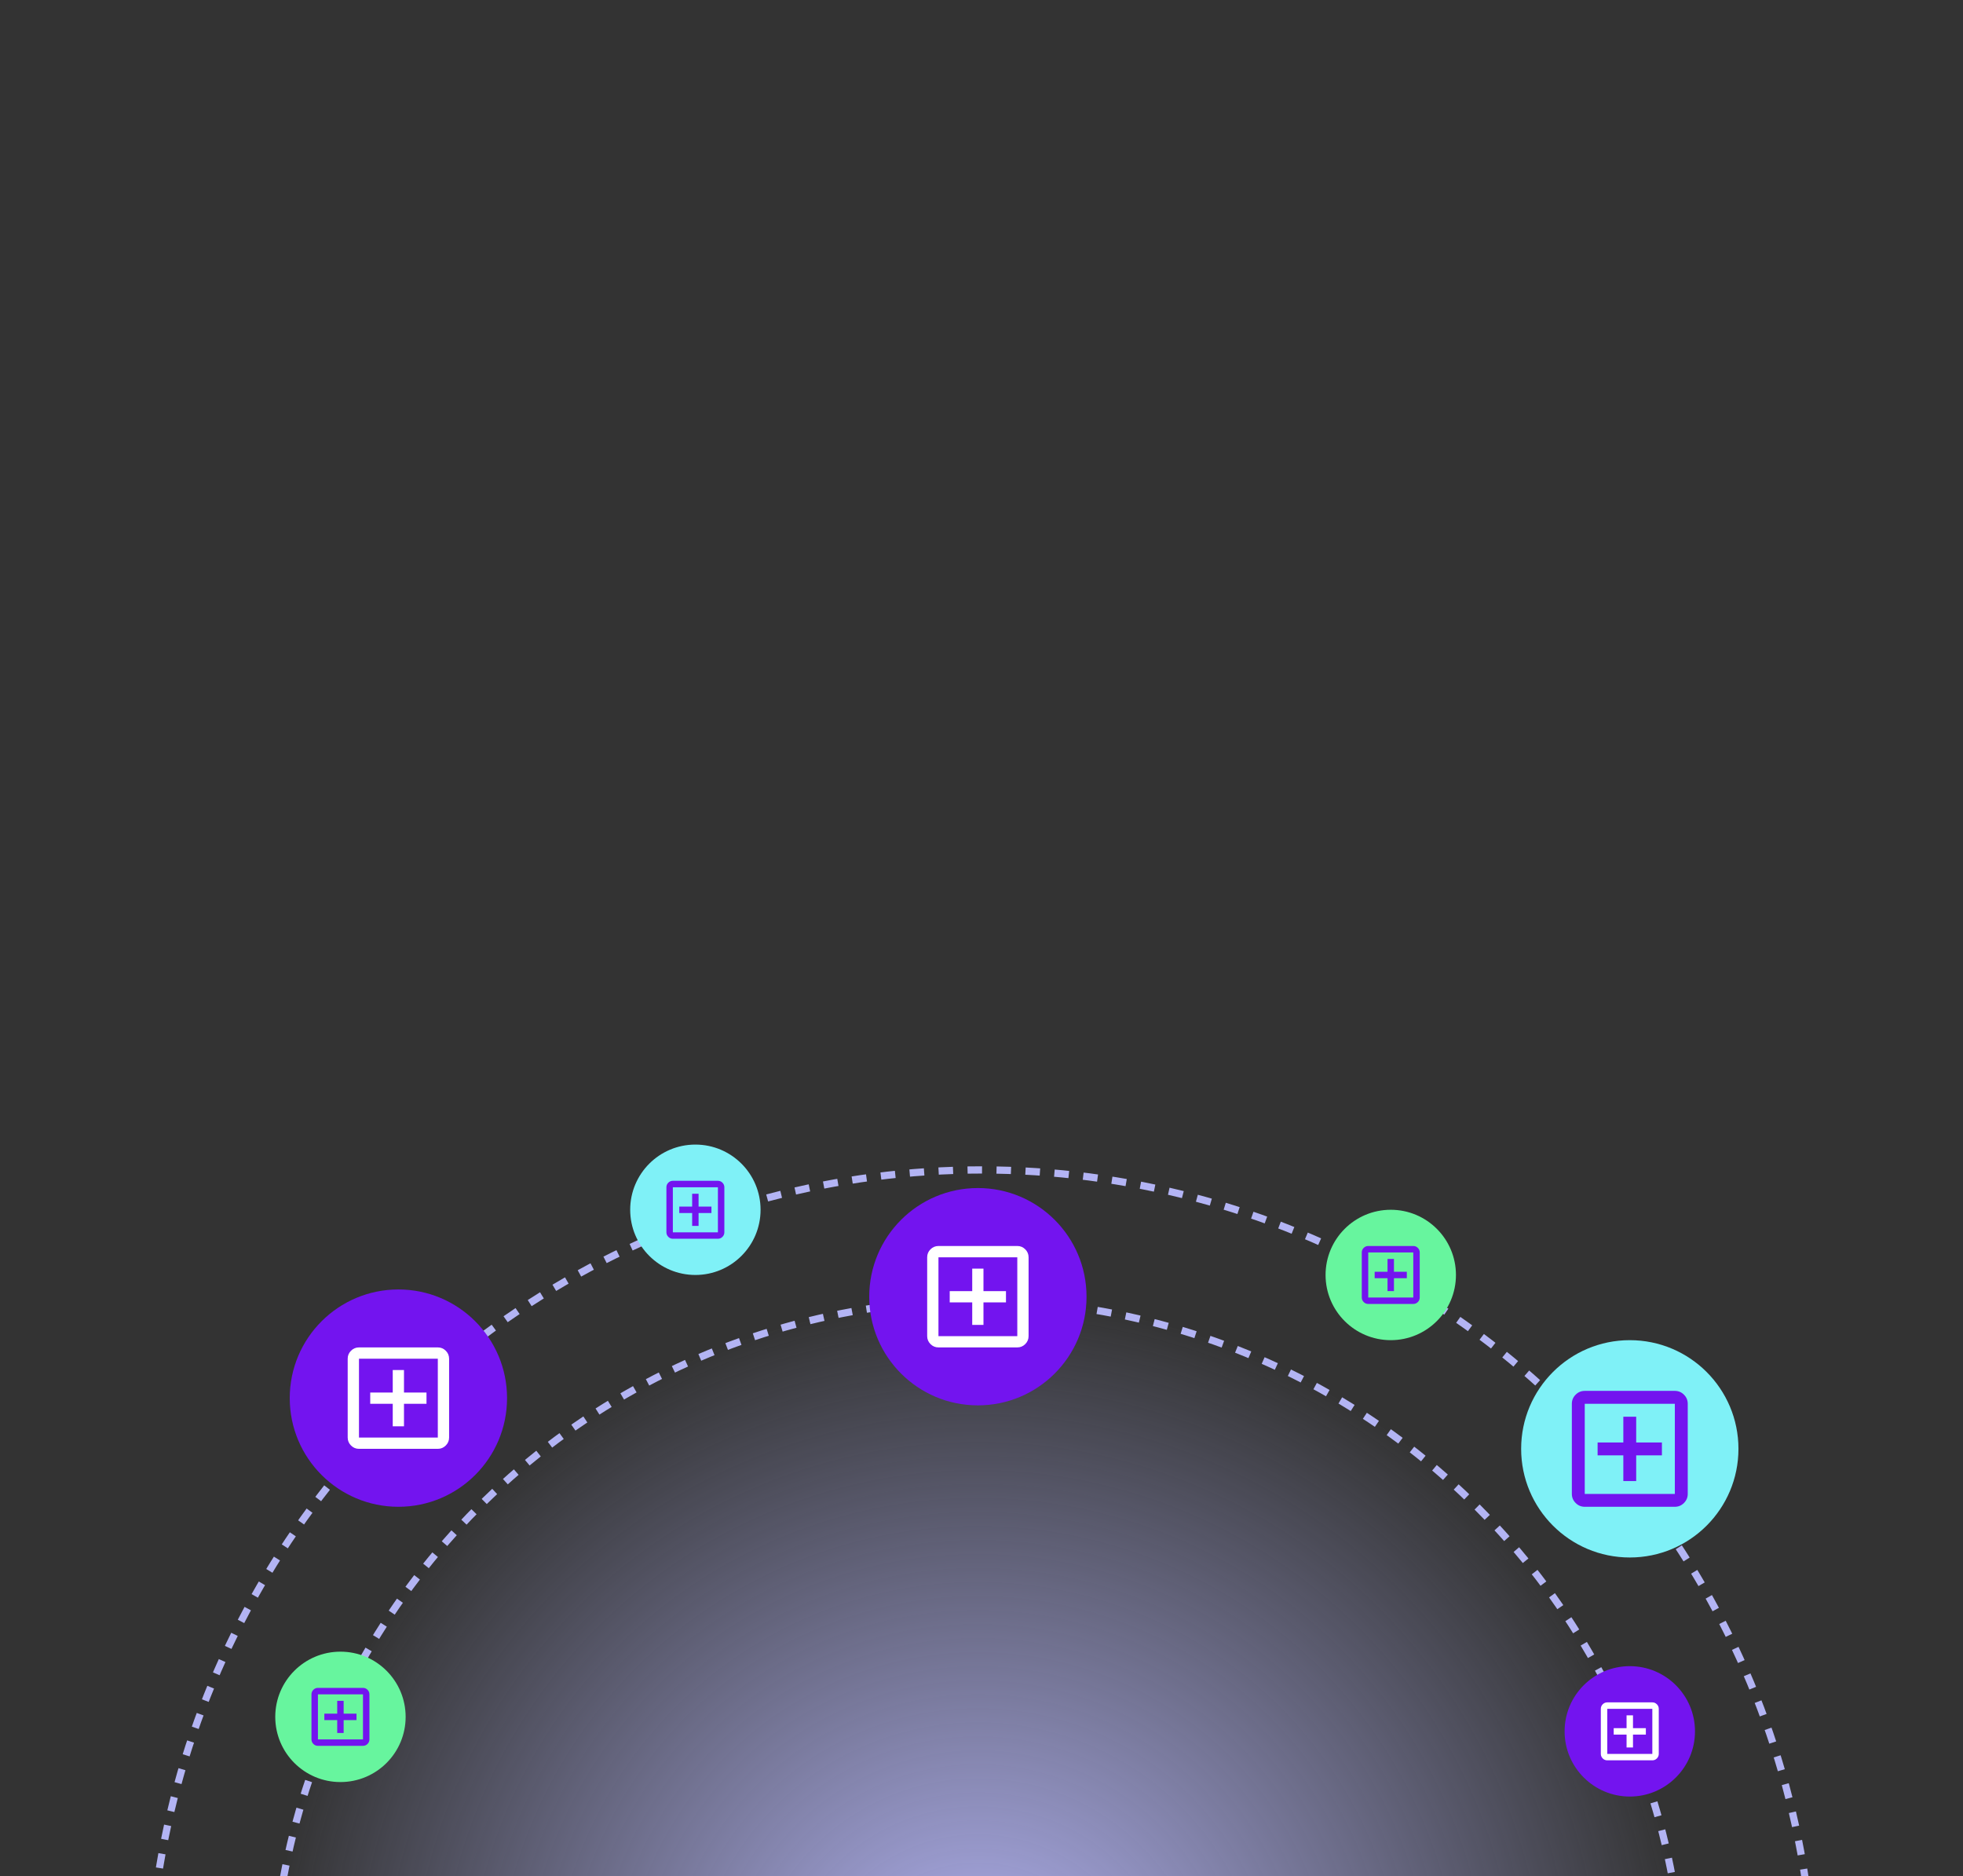 <?xml version="1.0" encoding="UTF-8"?> <svg xmlns="http://www.w3.org/2000/svg" width="271" height="259" viewBox="0 0 271 259" fill="none"><rect x="0" y="0" width="271" height="259" fill="#333333" stroke="none"/><g clip-path="url(#clip0_701_4951)"><circle cx="135.5" cy="276.5" r="115" stroke="#B3B4F4" stroke-dasharray="2 2"></circle><circle cx="135" cy="277" r="97.5" fill="url(#paint0_radial_701_4951)" stroke="#B3B4F4" stroke-dasharray="2 2"></circle><path d="M150 179C150 187.284 143.284 194 135 194C126.716 194 120 187.284 120 179C120 170.716 126.716 164 135 164C143.284 164 150 170.716 150 179Z" fill="#7314EF"></path><path d="M134.219 182.893H135.772V179.786H138.879V178.232H135.772V175.125H134.219V178.232H131.112V179.786H134.219V182.893ZM129.558 186C129.131 186 128.766 185.849 128.459 185.541C128.156 185.239 128 184.869 128 184.442V173.558C128 173.131 128.151 172.766 128.459 172.458C128.761 172.156 129.131 172 129.558 172H140.442C140.869 172 141.234 172.151 141.541 172.458C141.844 172.761 142 173.131 142 173.558V184.442C142 184.869 141.849 185.234 141.541 185.541C141.234 185.849 140.869 186 140.442 186H129.558ZM129.558 184.446H140.442V173.562H129.558V184.446Z" fill="white"></path><path d="M70 193C70 201.284 63.284 208 55 208C46.716 208 40 201.284 40 193C40 184.716 46.716 178 55 178C63.284 178 70 184.716 70 193Z" fill="#7314EF"></path><path d="M54.219 196.893H55.772V193.786H58.88V192.232H55.772V189.125H54.219V192.232H51.112V193.786H54.219V196.893ZM49.558 200C49.131 200 48.766 199.849 48.459 199.541C48.156 199.239 48 198.869 48 198.442V187.558C48 187.131 48.151 186.766 48.459 186.458C48.761 186.156 49.131 186 49.558 186H60.442C60.869 186 61.234 186.151 61.541 186.458C61.844 186.761 62 187.131 62 187.558V198.442C62 198.869 61.849 199.234 61.541 199.541C61.234 199.849 60.869 200 60.442 200H49.558ZM49.558 198.446H60.442V187.562H49.558V198.446Z" fill="white"></path><path d="M234 239C234 243.971 229.971 248 225 248C220.029 248 216 243.971 216 239C216 234.029 220.029 230 225 230C229.971 230 234 234.029 234 239Z" fill="#7314EF"></path><path d="M224.554 241.224H225.441V239.449H227.217V238.561H225.441V236.786H224.554V238.561H222.778V239.449H224.554V241.224ZM221.89 243C221.646 243 221.438 242.914 221.262 242.738C221.089 242.565 221 242.354 221 242.11V235.89C221 235.646 221.086 235.438 221.262 235.262C221.435 235.089 221.646 235 221.89 235H228.11C228.354 235 228.562 235.086 228.738 235.262C228.911 235.435 229 235.646 229 235.89V242.11C229 242.354 228.914 242.562 228.738 242.738C228.562 242.914 228.354 243 228.11 243H221.89ZM221.89 242.112H228.11V235.893H221.89V242.112Z" fill="white"></path><path d="M240 200C240 208.284 233.284 215 225 215C216.716 215 210 208.284 210 200C210 191.716 216.716 185 225 185C233.284 185 240 191.716 240 200Z" fill="#7FF1F7"></path><path d="M224.107 204.449H225.883V200.898H229.434V199.122H225.883V195.571H224.107V199.122H220.556V200.898H224.107V204.449ZM218.781 208C218.292 208 217.875 207.827 217.524 207.476C217.178 207.13 217 206.708 217 206.219V193.781C217 193.292 217.173 192.875 217.524 192.524C217.87 192.178 218.292 192 218.781 192H231.219C231.708 192 232.125 192.173 232.476 192.524C232.822 192.87 233 193.292 233 193.781V206.219C233 206.708 232.827 207.125 232.476 207.476C232.125 207.827 231.708 208 231.219 208H218.781ZM218.781 206.224H231.219V193.786H218.781V206.224Z" fill="#7314EF"></path><path d="M201 176C201 180.971 196.971 185 192 185C187.029 185 183 180.971 183 176C183 171.029 187.029 167 192 167C196.971 167 201 171.029 201 176Z" fill="#67F59E"></path><path d="M191.554 178.224H192.441V176.449H194.217V175.561H192.441V173.786H191.554V175.561H189.778V176.449H191.554V178.224ZM188.89 180C188.646 180 188.438 179.914 188.262 179.738C188.089 179.565 188 179.354 188 179.11V172.89C188 172.646 188.086 172.438 188.262 172.262C188.435 172.089 188.646 172 188.89 172H195.11C195.354 172 195.562 172.086 195.738 172.262C195.911 172.435 196 172.646 196 172.89V179.11C196 179.354 195.914 179.562 195.738 179.738C195.562 179.914 195.354 180 195.11 180H188.89ZM188.89 179.112H195.11V172.893H188.89V179.112Z" fill="#7314EF"></path><path d="M105 167C105 171.971 100.971 176 96 176C91.029 176 87 171.971 87 167C87 162.029 91.029 158 96 158C100.971 158 105 162.029 105 167Z" fill="#7FF1F7"></path><path d="M95.554 169.224H96.441V167.449H98.217V166.561H96.441V164.786H95.554V166.561H93.778V167.449H95.554V169.224ZM92.89 171C92.646 171 92.438 170.914 92.262 170.738C92.089 170.565 92 170.354 92 170.11V163.89C92 163.646 92.087 163.438 92.262 163.262C92.435 163.089 92.646 163 92.89 163H99.11C99.354 163 99.562 163.086 99.738 163.262C99.911 163.435 100 163.646 100 163.89V170.11C100 170.354 99.913 170.562 99.738 170.738C99.562 170.914 99.354 171 99.11 171H92.89ZM92.89 170.112H99.11V163.893H92.89V170.112Z" fill="#7314EF"></path><path d="M56 237C56 241.971 51.971 246 47 246C42.029 246 38 241.971 38 237C38 232.029 42.029 228 47 228C51.971 228 56 232.029 56 237Z" fill="#67F59E"></path><path d="M46.554 239.224H47.441V237.449H49.217V236.561H47.441V234.786H46.554V236.561H44.778V237.449H46.554V239.224ZM43.89 241C43.646 241 43.438 240.914 43.262 240.738C43.089 240.565 43 240.354 43 240.11V233.89C43 233.646 43.087 233.438 43.262 233.262C43.435 233.089 43.646 233 43.89 233H50.11C50.354 233 50.562 233.086 50.738 233.262C50.911 233.435 51 233.646 51 233.89V240.11C51 240.354 50.913 240.562 50.738 240.738C50.562 240.914 50.354 241 50.11 241H43.89ZM43.89 240.112H50.11V233.893H43.89V240.112Z" fill="#7314EF"></path></g><defs><radialGradient id="paint0_radial_701_4951" cx="0" cy="0" r="1" gradientUnits="userSpaceOnUse" gradientTransform="translate(135 277) rotate(90) scale(98)"><stop stop-color="#B3B4F4"></stop><stop offset="1" stop-color="#B3B4F4" stop-opacity="0"></stop></radialGradient><clipPath id="clip0_701_4951"><rect width="271" height="259" rx="20" fill="white"></rect></clipPath></defs></svg> 